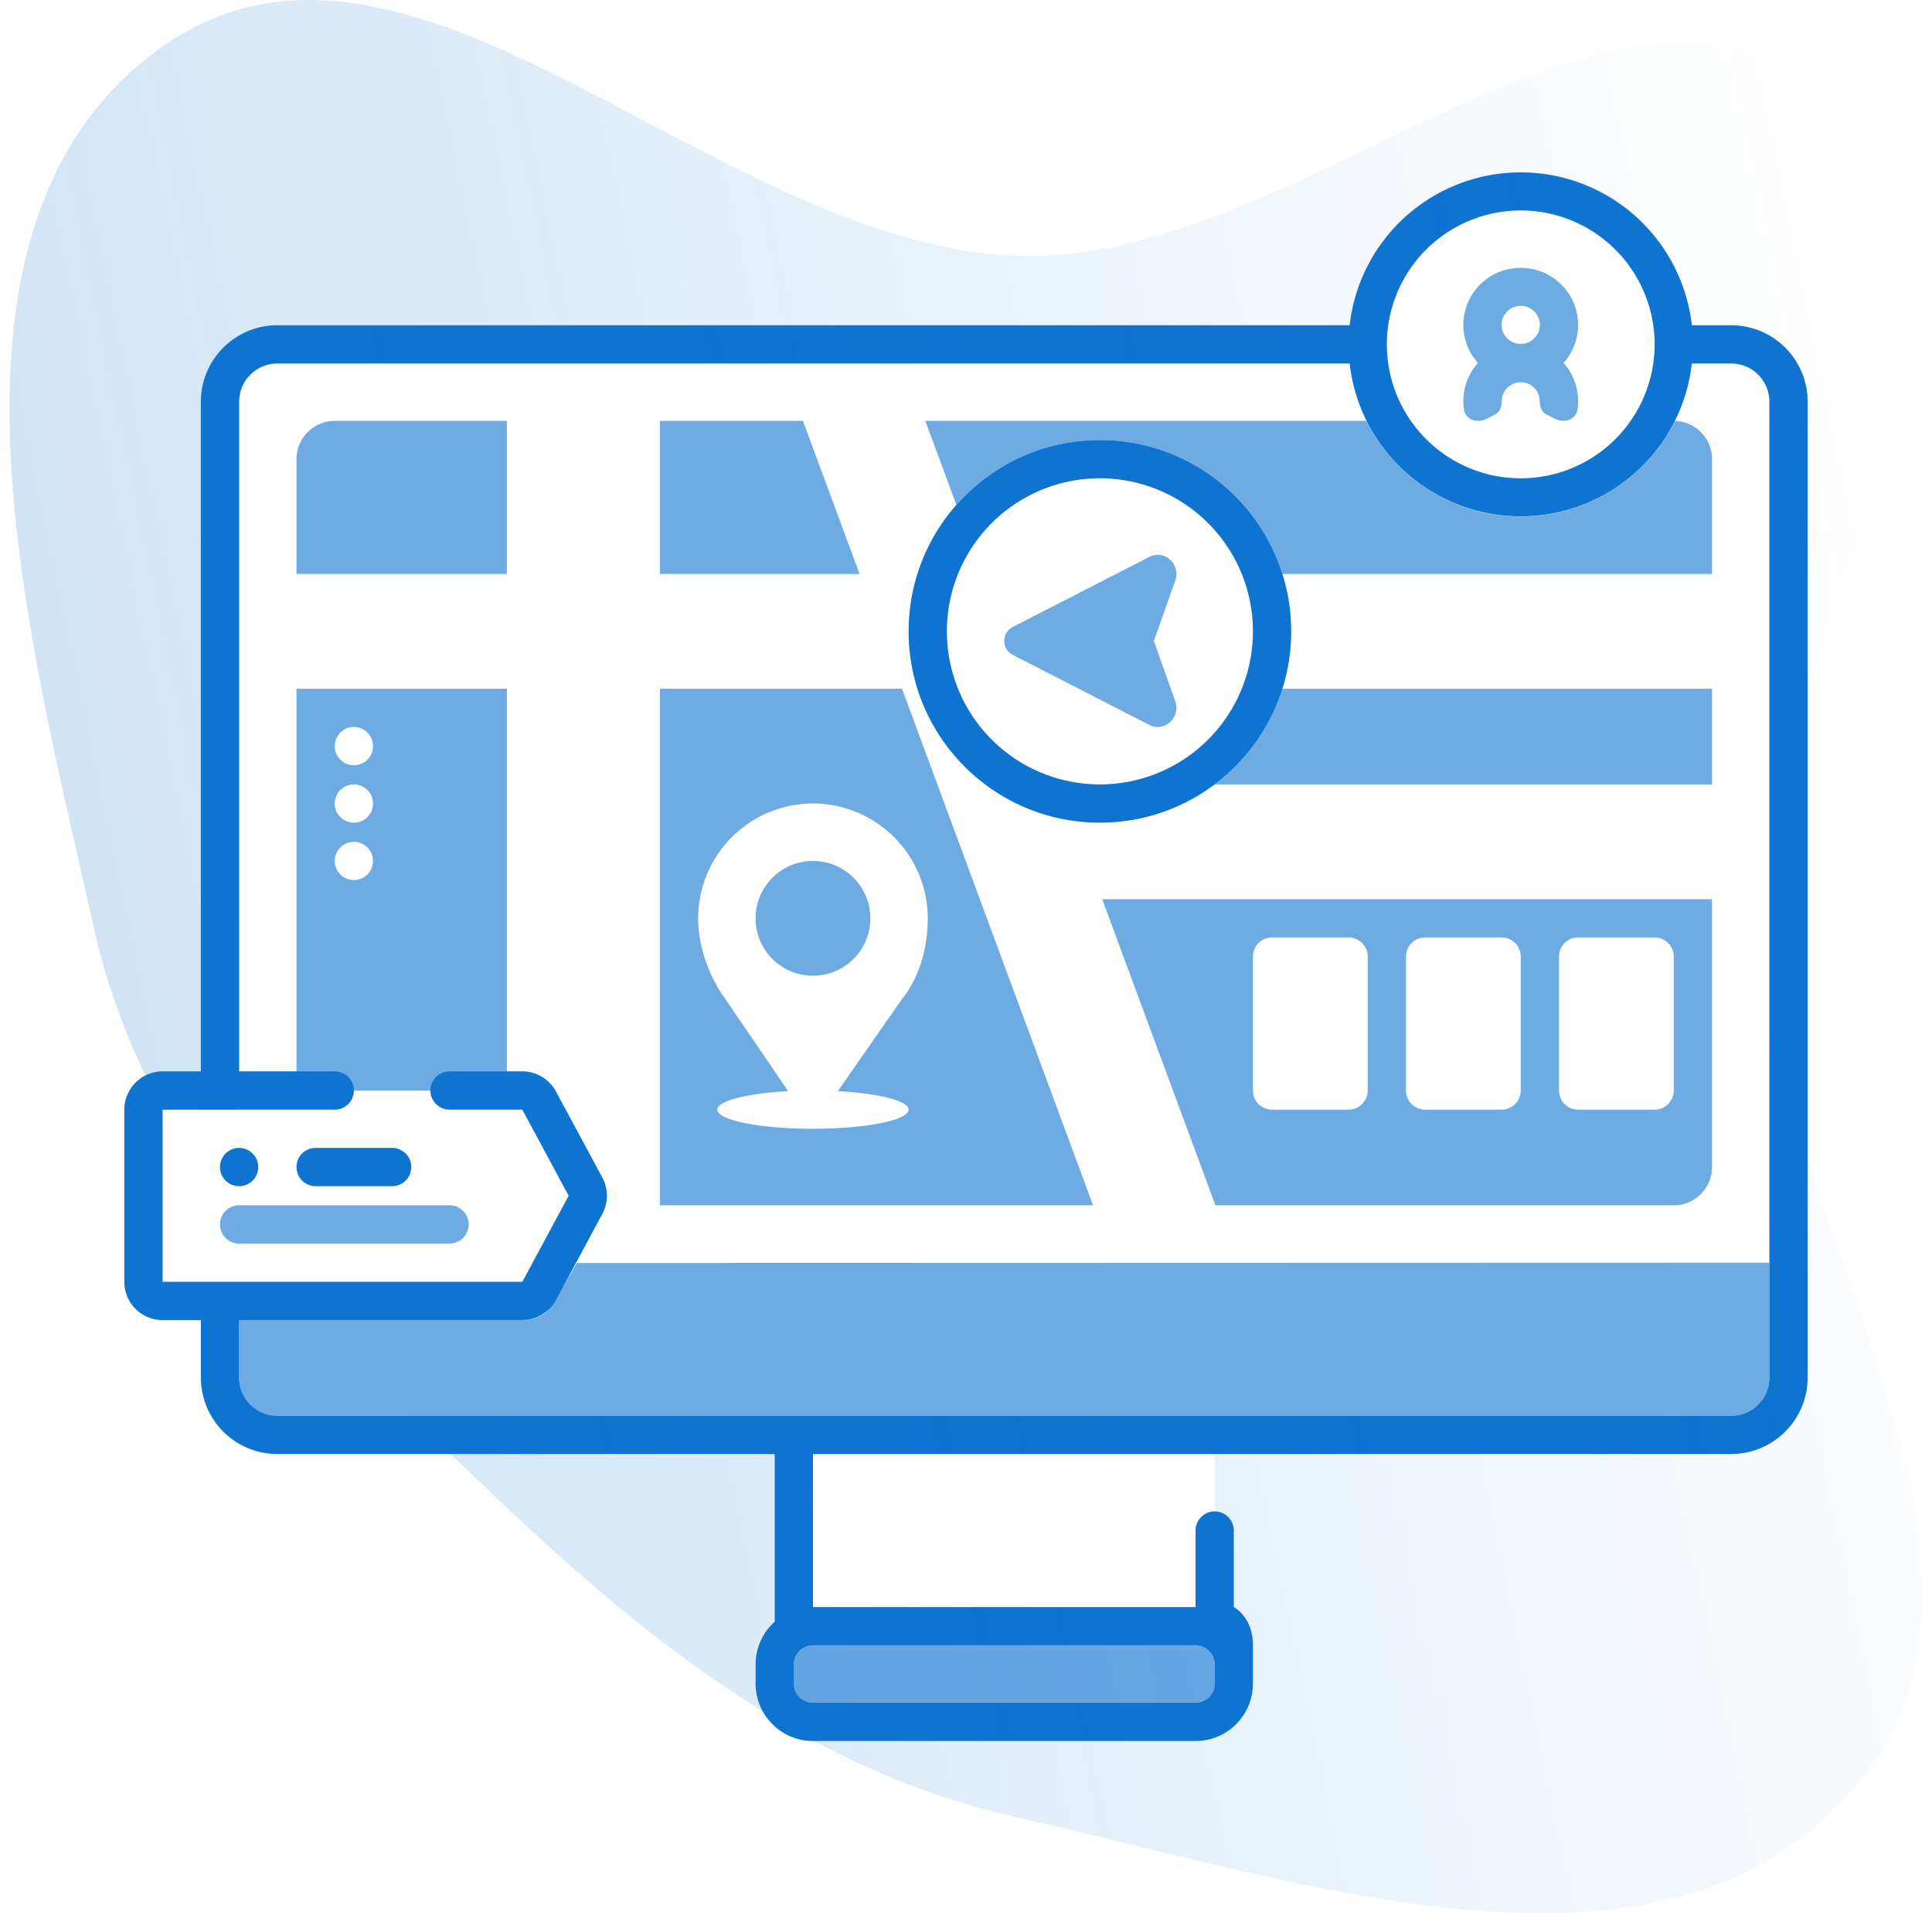 <svg xmlns="http://www.w3.org/2000/svg" width="101" height="100" fill="none"><path fill="#0F73D0" fill-opacity=".6" fill-rule="evenodd" d="M82.5 16.982c0 .764-.289 1.46-.764 1.988a2.967 2.967 0 0 1 .744 2.33l-.003.03a3.467 3.467 0 0 1-.011.077c-.083.543-.707.733-1.196.477l-.45-.235c-.185-.098-.276-.298-.314-.51l-.005-.03-.005-.042-.001-.007a1.56 1.56 0 0 1-.01-.131.973.973 0 0 0-.501-.825.994.994 0 0 0-.143-.066l-.035-.012a.997.997 0 0 0-.07-.02l-.022-.005-.024-.004a.991.991 0 0 0-1.035.456.975.975 0 0 0-.14.478 1.533 1.533 0 0 1-.01.13v.007l-.006.043v.004l-.005.026c-.037.212-.127.413-.314.51l-.448.236c-.489.256-1.113.068-1.197-.475a2.963 2.963 0 0 1 .484-2.13l.033-.047a3.017 3.017 0 0 1 .212-.265 2.961 2.961 0 0 1-.764-1.988 2.99 2.99 0 0 1 3-2.982c1.657 0 3 1.335 3 2.982Zm-3 .994c.552 0 1-.445 1-.994a.997.997 0 0 0-1-.994c-.552 0-1 .445-1 .994 0 .548.446.993.997.994h.003Z" clip-rule="evenodd"/><path fill="#0F73D0" fill-opacity=".6" d="M12.5 63a1 1 0 0 0 0 2h11a1 1 0 0 0 0-2h-11ZM42.5 86a1 1 0 0 0-1 1v1a1 1 0 0 0 1 1h20a1 1 0 0 0 1-1v-1a1 1 0 0 0-1-1h-20ZM92.5 66l-62.344.017L29 68c-.41.67-.733.899-1.5 1h-15v3a2 2 0 0 0 2 2h76a2 2 0 0 0 2-2v-6ZM26.5 30h-11v-6a2 2 0 0 1 2-2h9v8ZM48.374 22h23.062a9 9 0 0 0 8.064 5 9 9 0 0 0 8.064-4.999A2 2 0 0 1 89.5 24v6H67.042c-1.274-4.057-5.064-7-9.542-7a9.976 9.976 0 0 0-7.503 3.388L48.374 22Z"/><path fill="#0F73D0" fill-opacity=".6" fill-rule="evenodd" d="M15.5 57h11V36h-11v21Zm4-18a1 1 0 1 1-2 0 1 1 0 0 1 2 0Zm0 3a1 1 0 1 1-2 0 1 1 0 0 1 2 0Zm0 3a1 1 0 1 1-2 0 1 1 0 0 1 2 0Z" clip-rule="evenodd"/><path fill="#0F73D0" fill-opacity=".6" d="M42.5 51a3 3 0 1 0 0-6 3 3 0 0 0 0 6Z"/><path fill="#0F73D0" fill-opacity=".6" fill-rule="evenodd" d="m47.155 36 9.987 27H34.5V36h12.655Zm-.03 16.261C48.066 51.104 48.5 49.537 48.5 48a6 6 0 0 0-12 0c0 1.537.608 3.101 1.401 4.193l3.302 4.84c-2.132.115-3.703.504-3.703.967 0 .552 2.239 1 5 1s5-.448 5-1c0-.463-1.57-.852-3.703-.966l3.328-4.773Z" clip-rule="evenodd"/><path fill="#0F73D0" fill-opacity=".6" d="M34.5 30v-8h7.477l2.959 8H34.5ZM63.501 41a10.018 10.018 0 0 0 3.541-5H89.5v5H63.501Z"/><path fill="#0F73D0" fill-opacity=".6" fill-rule="evenodd" d="M57.621 47H89.5v14a2 2 0 0 1-2 2H63.54L57.62 47Zm7.879 3a1 1 0 0 1 1-1h4a1 1 0 0 1 1 1v7a1 1 0 0 1-1 1h-4a1 1 0 0 1-1-1v-7Zm8 0a1 1 0 0 1 1-1h4a1 1 0 0 1 1 1v7a1 1 0 0 1-1 1h-4a1 1 0 0 1-1-1v-7Zm8 0a1 1 0 0 1 1-1h4a1 1 0 0 1 1 1v7a1 1 0 0 1-1 1h-4a1 1 0 0 1-1-1v-7Z" clip-rule="evenodd"/><path fill="#0F73D0" fill-opacity=".6" d="M52.937 32.774a.814.814 0 0 0-.437.726c0 .307.17.588.437.726l7.145 3.665c.79.405 1.658-.388 1.356-1.24L60.322 33.5l1.116-3.15c.302-.853-.565-1.646-1.356-1.24l-7.145 3.664Z"/><path fill="#0F73D0" fill-rule="evenodd" d="M67.5 33c0 5.523-4.477 10-10 10s-10-4.477-10-10 4.477-10 10-10 10 4.477 10 10Zm-2 0a8 8 0 1 1-16 0 8 8 0 0 1 16 0Z" clip-rule="evenodd"/><path fill="#0F73D0" d="M11.5 61a1 1 0 1 1 2 0 1 1 0 0 1-2 0ZM15.5 61a1 1 0 0 1 1-1h4a1 1 0 0 1 0 2h-4a1 1 0 0 1-1-1Z"/><path fill="#0F73D0" fill-rule="evenodd" d="M90.5 17h-2.055a9.002 9.002 0 0 0-17.89 0H14.5a4 4 0 0 0-4 4v35h-2a2 2 0 0 0-2 2v9a2 2 0 0 0 2 2h2v3a4 4 0 0 0 4 4h26v8.764c-.614.55-1 1.348-1 2.236v1a3 3 0 0 0 3 3h20a3 3 0 0 0 3-3v-2c0-1.5-1-2-1-2v-4a1 1 0 0 0-2 0v4h-20v-8h48a4 4 0 0 0 4-4V21a4 4 0 0 0-4-4Zm-4 1a7 7 0 1 1-14 0 7 7 0 0 1 14 0Zm1.945 1a9.002 9.002 0 0 1-17.89 0H14.5a2 2 0 0 0-2 2v35h5a1 1 0 1 1 0 2h-9v9h18.805l2.424-4.5-2.424-4.5H23.5a1 1 0 1 1 0-2h3.805a2 2 0 0 1 1.761 1.052l2.423 4.5a2 2 0 0 1 0 1.896l-2.423 4.5A2 2 0 0 1 27.306 69H12.5v3a2 2 0 0 0 2 2h76a2 2 0 0 0 2-2V21a2 2 0 0 0-2-2h-2.055ZM62.5 86h-20a1 1 0 0 0-1 1v1a1 1 0 0 0 1 1h20a1 1 0 0 0 1-1v-1a1 1 0 0 0-1-1Z" clip-rule="evenodd"/><path fill="url(#a)" fill-opacity=".2" d="M53.253 13.38c6.144.192 12.511-2.864 18.657-5.813C80.663 3.365 88.967-.62 95.535 5.308c6.884 6.213 3.796 15.68.568 25.578-1.499 4.595-3.028 9.283-3.603 13.781V19h-6.07a7 7 0 1 0-13.858 0H14.499a2 2 0 0 0-2 2v37H8.525c-1.59-2.908-2.833-6.019-3.593-9.411a730.092 730.092 0 0 0-.705-3.108C.757 30.3-3.598 11.243 8.3 2.575c7.685-5.6 16.374-1.016 25.49 3.794 6.346 3.348 12.898 6.805 19.463 7.01Z"/><path fill="url(#b)" fill-opacity=".2" d="m12.452 64 .048.063V64h-.048Z"/><path fill="url(#c)" fill-opacity=".2" fill-rule="evenodd" d="M92.5 72V51.772c.617 4.883 2.338 9.886 4.026 14.794 3.408 9.908 6.683 19.43.481 26.81-8.567 10.196-23.987 6.427-37.596 3.1h-.001c-2.107-.515-4.17-1.02-6.157-1.46-11.179-2.476-19.849-9.563-28.188-17.575A416.125 416.125 0 0 1 21.515 74H90.5a2 2 0 0 0 2-2Zm-29 4h-21v8h21v-8Z" clip-rule="evenodd"/><defs><linearGradient id="a" x1="4.263" x2="100.415" y1="60.106" y2="40.018" gradientUnits="userSpaceOnUse"><stop stop-color="#0F73D0"/><stop offset="1" stop-color="#0F73D0" stop-opacity="0"/></linearGradient><linearGradient id="b" x1="4.263" x2="100.415" y1="60.106" y2="40.018" gradientUnits="userSpaceOnUse"><stop stop-color="#0F73D0"/><stop offset="1" stop-color="#0F73D0" stop-opacity="0"/></linearGradient><linearGradient id="c" x1="4.263" x2="100.415" y1="60.106" y2="40.018" gradientUnits="userSpaceOnUse"><stop stop-color="#0F73D0"/><stop offset="1" stop-color="#0F73D0" stop-opacity="0"/></linearGradient></defs></svg>
